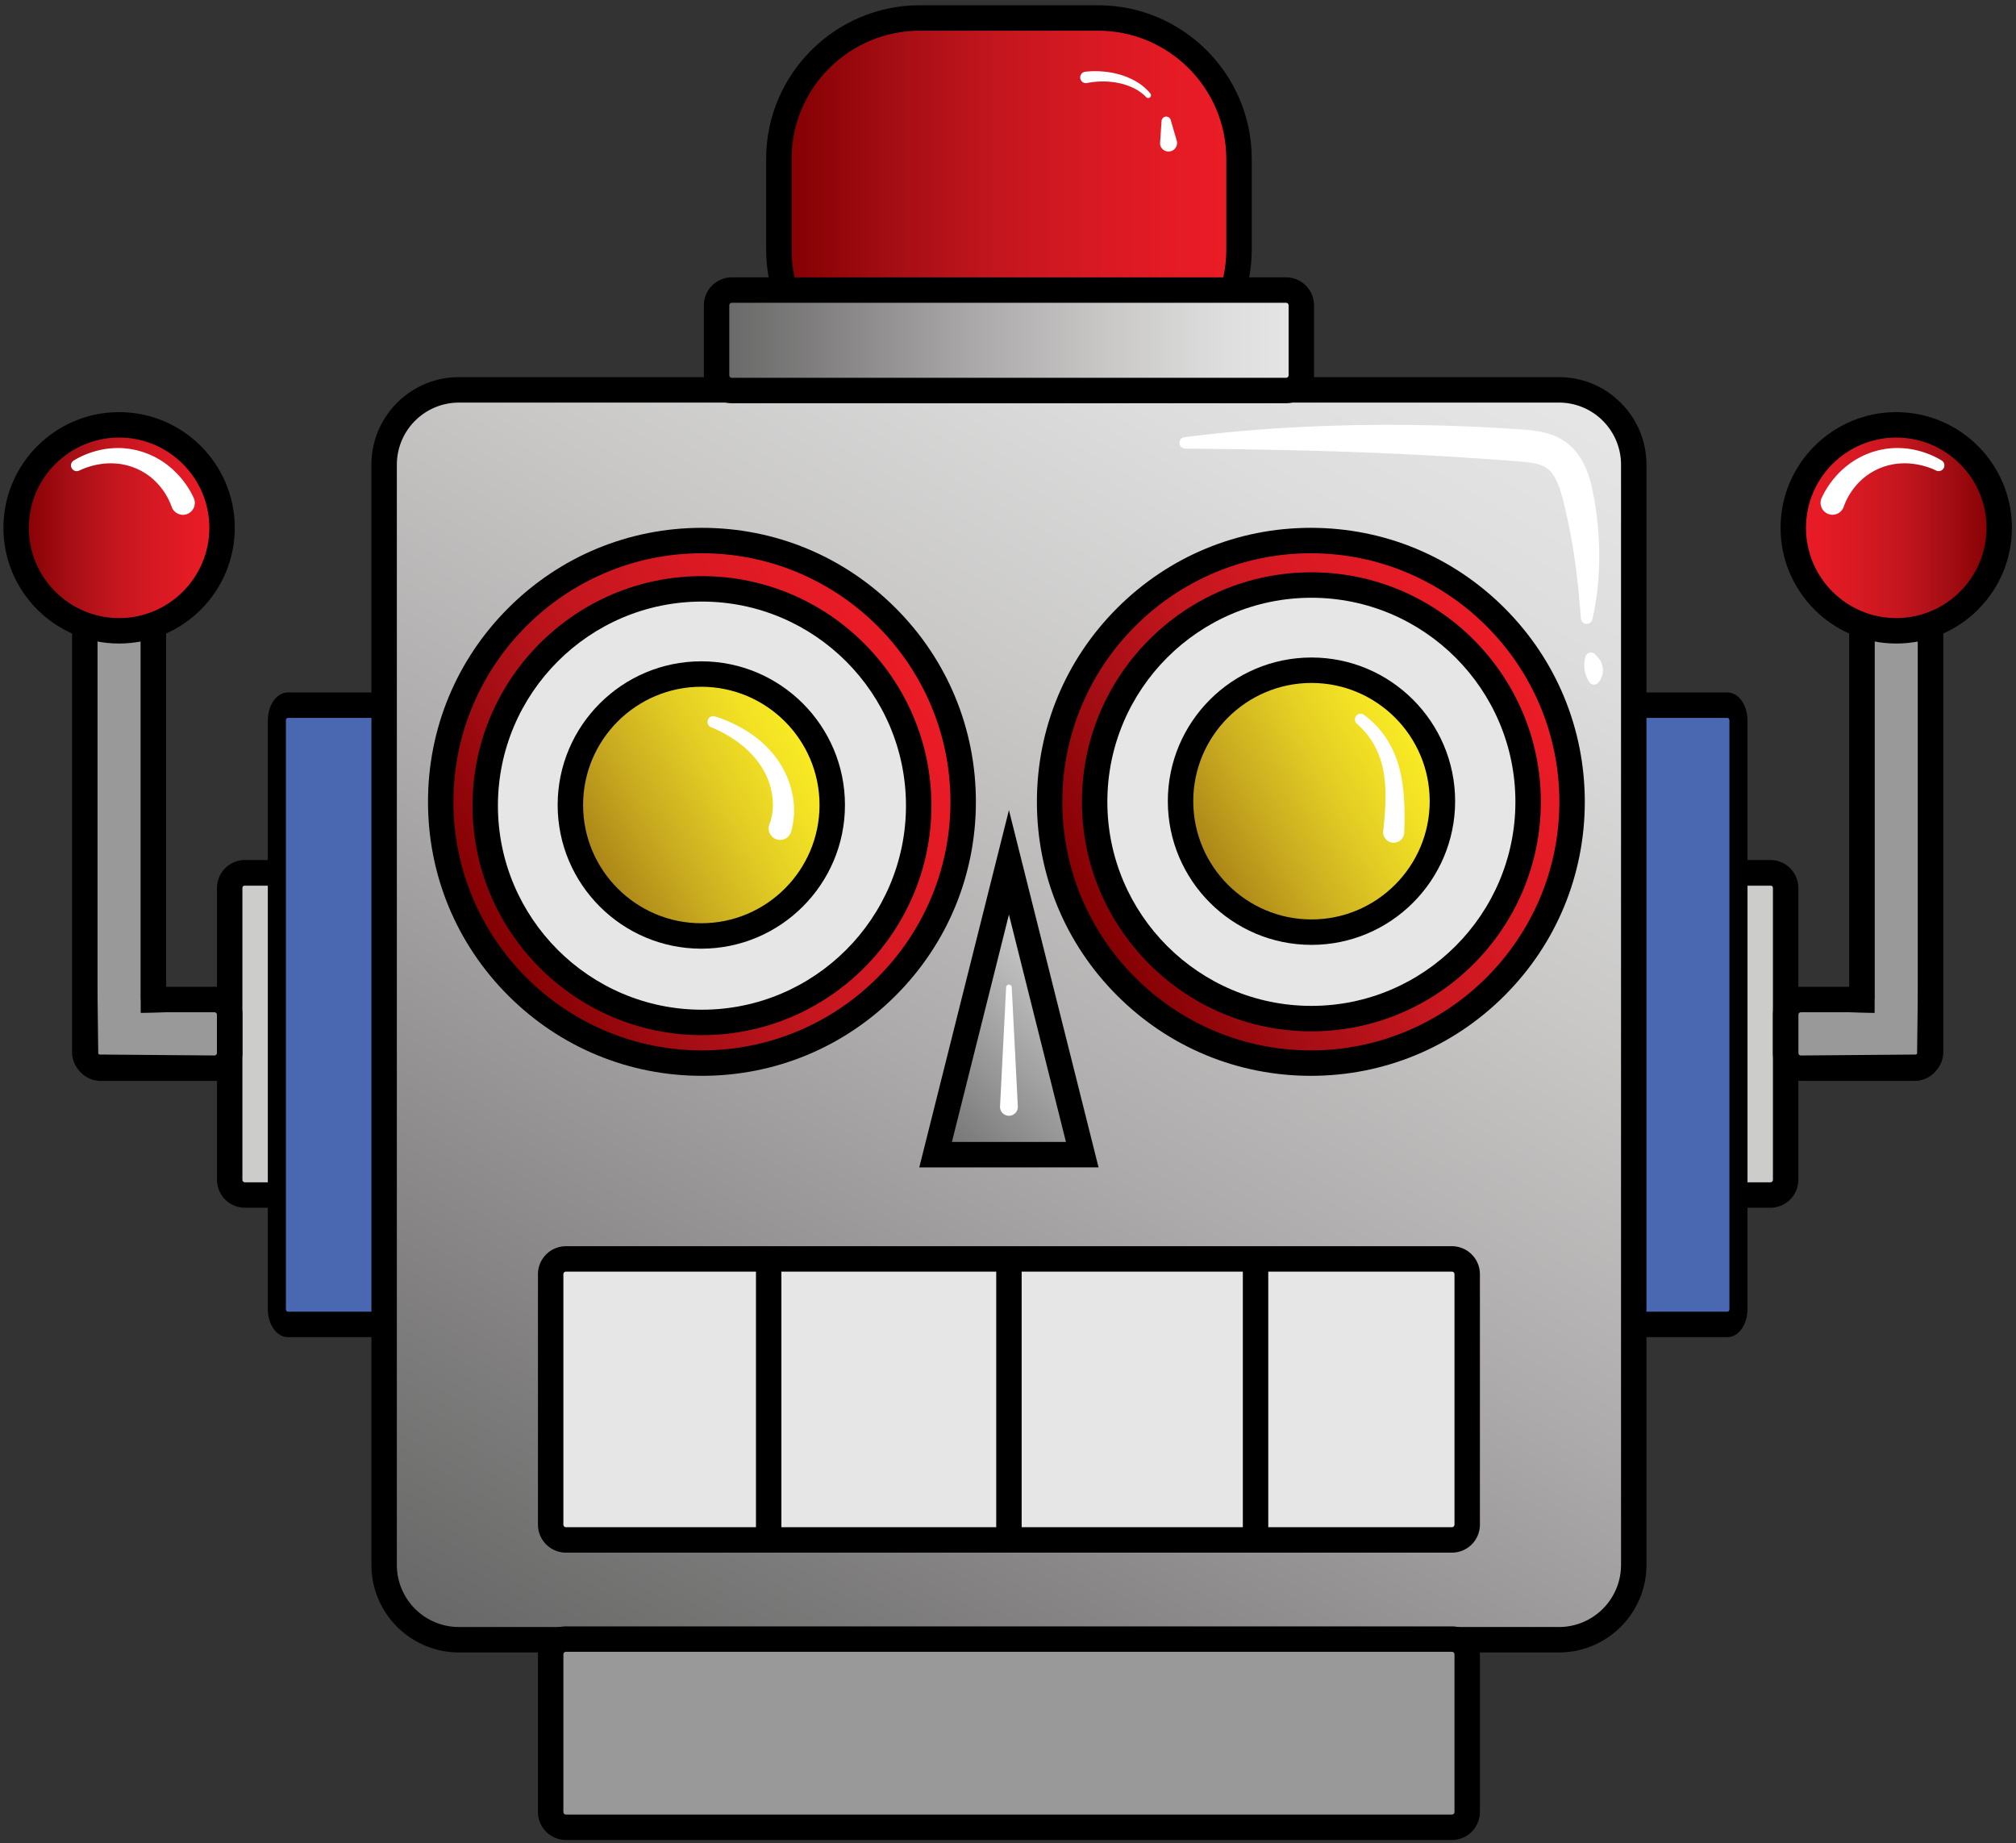 <svg xmlns="http://www.w3.org/2000/svg" id="Layer_1" x="0" y="0" version="1.1" xml:space="preserve" viewBox="575 590 1920 1755"><rect x="575" y="590" width="1920" height="1755" fill="#333333" stroke="none"/><title id="rpgbot-logo-title">RPGBOT Logo</title><desc id="rpgbot-logo-description">Official logo for RPGBOT.net. A fun retro-style robot head.</desc><style>.st0{fill:#999}.st1{fill:#cccccb}.st3{fill:#fff}.st4{fill:#4a68b1}.st9{fill:#e6e6e6}</style><path d="M2290.14 1541.75h70.22v-432.82h41.16v433.17a14.57 14.57 0 0111.38 14.17v36.32c0 7.99-6.54 14.53-14.53 14.53h-108.24a14.57 14.57 0 01-14.53-14.53v-36.32a14.58 14.58 0 0114.54-14.52z" class="st0"/><path d="M2215.08 1433.39h55.69v295.4h-55.69z" class="st1" transform="rotate(-180 2242.92 1581.1)"/><path d="M2198.13 1713.36v-277.85a26.66 26.66 0 0126.63-26.63h36.32a26.66 26.66 0 0126.63 26.63v277.85a26.66 26.66 0 01-26.63 26.63h-36.32a26.67 26.67 0 01-26.63-26.63zm26.63-280.27a2.45 2.45 0 00-2.42 2.42v277.85a2.45 2.45 0 002.42 2.42h36.32a2.45 2.45 0 002.42-2.42v-277.85a2.45 2.45 0 00-2.42-2.42h-36.32z"/><path d="M2263.51 1556.27v36.32a26.66 26.66 0 0026.63 26.63h108.24c8.6 0 16.26-4.1 21.13-10.45a26.53 26.53 0 006.23-17.09V1107.1a26.66 26.66 0 00-26.63-26.63h-36.32a26.66 26.66 0 00-26.63 26.63v422.52h-46.01a26.7 26.7 0 00-26.64 26.65zm24.21 0a2.45 2.45 0 012.42-2.42h46.01s16.14.61 24.21.61v-447.34a2.45 2.45 0 012.42-2.42h36.32a2.45 2.45 0 012.42 2.42v422.72c-.03 8.42-.72 62.76-.72 62.76 0 .35-.08.69-.23.99a2.4 2.4 0 01-1.47.53l-108.96.9a2.45 2.45 0 01-2.42-2.42v-36.33z"/><linearGradient id="SVGID_1_" x1="1872.12" x2="1675.99" y1="1092.59" y2="1092.59" gradientTransform="matrix(-1 0 0 1 4155 0)" gradientUnits="userSpaceOnUse"><stop offset="0" stop-color="#ec1c27"/><stop offset=".13" stop-color="#e51b25"/><stop offset=".31" stop-color="#d81923"/><stop offset=".52" stop-color="#c4161e"/><stop offset=".74" stop-color="#a60e15"/><stop offset=".98" stop-color="#830002"/><stop offset="1" stop-color="#800001"/></linearGradient><circle cx="2380.94" cy="1092.59" r="98.06" fill="url(#SVGID_1_)"/><path d="M2270.77 1092.59c0-60.75 49.42-110.17 110.17-110.17s110.17 49.42 110.17 110.17-49.42 110.17-110.17 110.17-110.17-49.42-110.17-110.17zm24.21 0c0 47.4 38.56 85.96 85.96 85.96 47.4 0 85.96-38.56 85.96-85.96s-38.56-85.96-85.96-85.96c-47.4 0-85.96 38.56-85.96 85.96z"/><path d="M2418.8 1038a66.66 66.66 0 00-13.03-4.69 72.58 72.58 0 00-13.66-2.09 70.8 70.8 0 00-13.53.75l-3.28.69-1.63.34-1.6.48-3.19.95-3.1 1.23-1.55.6c-.51.2-1 .48-1.5.72l-2.97 1.46-2.84 1.68c-.47.29-.95.54-1.4.85l-1.34.95c-.88.65-1.82 1.2-2.65 1.92l-2.53 2.07c-1.6 1.49-3.22 2.94-4.67 4.57a65.2 65.2 0 00-7.86 10.41 59.98 59.98 0 00-5.49 11.5 11.34 11.34 0 11-21.02-8.41l.06-.14a85.79 85.79 0 0120.64-27.56c2.11-1.93 4.42-3.65 6.71-5.36l3.58-2.38c1.17-.81 2.47-1.45 3.7-2.17l1.87-1.05c.63-.34 1.29-.62 1.93-.93 1.29-.6 2.57-1.22 3.87-1.8l3.98-1.5c.67-.24 1.32-.52 2-.72l2.04-.59 4.07-1.15 4.16-.81 2.07-.4 2.1-.24c1.4-.15 2.79-.32 4.19-.44 5.6-.31 11.18-.08 16.65.69a85.3 85.3 0 0115.89 4.04 77.9 77.9 0 0114.76 7.04 5.45 5.45 0 01-5.24 9.54l-.19-.05z" class="st3"/><path d="M2043.79 1855.92h176.66c6.34 0 11.52-5.19 11.52-11.52v-577.45c0-6.34-5.19-11.52-11.52-11.52h-176.66a11.56 11.56 0 00-11.52 11.52v577.45c0 6.33 5.18 11.52 11.52 11.52z" class="st4"/><path d="M2092.09 1836.54V1276c0-14.69 8.5-26.63 18.94-26.63h109.32c10.44 0 18.94 11.95 18.94 26.63v560.54c0 14.69-8.5 26.63-18.94 26.63h-109.32c-10.44.01-18.94-11.94-18.94-26.63zm18.94-562.96c-.93 0-1.72 1.11-1.72 2.42v560.54c0 1.31.79 2.42 1.72 2.42h109.32c.93 0 1.72-1.11 1.72-2.42V1276c0-1.31-.79-2.42-1.72-2.42h-109.32z"/><path d="M779.22 1541.75H709v-432.82h-41.16v433.17a14.57 14.57 0 00-11.38 14.17v36.32c0 7.99 6.54 14.53 14.53 14.53h108.24c7.99 0 14.53-6.54 14.53-14.53v-36.32a14.58 14.58 0 00-14.54-14.52z" class="st0"/><path d="M798.59 1433.39h55.69v295.4h-55.69z" class="st1"/><path d="M844.6 1739.99h-36.32a26.66 26.66 0 01-26.63-26.63v-277.85a26.66 26.66 0 0126.63-26.63h36.32a26.66 26.66 0 0126.63 26.63v277.85a26.67 26.67 0 01-26.63 26.63zm-36.32-306.9a2.45 2.45 0 00-2.42 2.42v277.85a2.45 2.45 0 002.42 2.42h36.32a2.45 2.45 0 002.42-2.42v-277.85a2.45 2.45 0 00-2.42-2.42h-36.32z"/><path d="M779.22 1529.64h-46.01v-422.52a26.66 26.66 0 00-26.63-26.63h-36.32a26.66 26.66 0 00-26.63 26.63v484.58c0 6.5 2.34 12.46 6.23 17.09a26.59 26.59 0 0021.13 10.45h108.24a26.66 26.66 0 0026.63-26.63v-36.32a26.67 26.67 0 00-26.64-26.65zm2.42 62.95a2.45 2.45 0 01-2.42 2.42l-108.96-.9c-.55 0-1.06-.2-1.47-.53a2.4 2.4 0 01-.23-.99s-.69-54.34-.72-62.76v-422.72a2.45 2.45 0 012.42-2.42h36.32a2.45 2.45 0 012.42 2.42v447.34c8.07 0 24.21-.61 24.21-.61h46.01a2.45 2.45 0 012.42 2.42v36.33z"/><linearGradient id="SVGID_2_" x1="786.49" x2="590.36" y1="1092.59" y2="1092.59" gradientUnits="userSpaceOnUse"><stop offset="0" stop-color="#ec1c27"/><stop offset=".13" stop-color="#e51b25"/><stop offset=".31" stop-color="#d81923"/><stop offset=".52" stop-color="#c4161e"/><stop offset=".74" stop-color="#a60e15"/><stop offset=".98" stop-color="#830002"/><stop offset="1" stop-color="#800001"/></linearGradient><circle cx="688.42" cy="1092.59" r="98.06" fill="url(#SVGID_2_)"/><path d="M688.42 1202.76c-60.75 0-110.17-49.42-110.17-110.17s49.42-110.17 110.17-110.17 110.17 49.42 110.17 110.17-49.42 110.17-110.17 110.17zm0-196.13c-47.4 0-85.96 38.56-85.96 85.96s38.56 85.96 85.96 85.96c47.4 0 85.96-38.56 85.96-85.96s-38.56-85.96-85.96-85.96z"/><path d="M645.17 1028.53a78.2 78.2 0 0114.76-7.04 85.3 85.3 0 0115.89-4.04 83.96 83.96 0 0116.65-.69c1.39.12 2.79.29 4.19.44l2.1.24 2.07.4 4.16.81 4.07 1.15 2.04.59c.68.2 1.33.48 2 .72l3.98 1.5c1.3.57 2.58 1.19 3.87 1.8.64.31 1.3.59 1.93.93l1.87 1.05c1.23.72 2.52 1.36 3.7 2.17l3.58 2.38a85.24 85.24 0 0118.34 17.97 81.86 81.86 0 019.01 14.95l.06.12a11.34 11.34 0 11-21.01 8.42 64.76 64.76 0 00-13.35-21.91c-1.45-1.63-3.07-3.08-4.67-4.57l-2.53-2.07c-.83-.72-1.77-1.27-2.65-1.92l-1.34-.95c-.45-.31-.94-.56-1.4-.85l-2.84-1.68-2.97-1.46c-.5-.24-.98-.52-1.5-.72l-1.55-.6-3.1-1.23-3.19-.95-1.6-.48-1.63-.34-3.28-.69a70 70 0 00-13.53-.75 71.9 71.9 0 00-26.69 6.78l-.13.06a5.44 5.44 0 01-7.29-2.49 5.4 5.4 0 011.98-7.05z" class="st3"/><path d="M1026.88 1855.92H847.6c-5.62 0-10.21-4.6-10.21-10.21v-580.07c0-5.62 4.6-10.21 10.21-10.21h179.28c5.62 0 10.21 4.6 10.21 10.21v580.07a10.23 10.23 0 01-10.21 10.21z" class="st4"/><path d="M958.33 1863.18H849.01c-10.44 0-18.94-11.95-18.94-26.63V1276c0-14.69 8.5-26.63 18.94-26.63h109.32c10.44 0 18.94 11.95 18.94 26.63v560.54c0 14.69-8.5 26.64-18.94 26.64zm-109.32-589.6c-.93 0-1.72 1.11-1.72 2.42v560.54c0 1.31.79 2.42 1.72 2.42h109.32c.93 0 1.72-1.11 1.72-2.42V1276c0-1.31-.79-2.42-1.72-2.42H849.01z"/><linearGradient id="SVGID_3_" x1="1928.75" x2="1143.03" y1="875.82" y2="2236.73" gradientUnits="userSpaceOnUse"><stop offset="0" stop-color="#e6e6e6"/><stop offset=".14" stop-color="#ddd"/><stop offset=".33" stop-color="#c9c8c7"/><stop offset=".55" stop-color="#acaaaa"/><stop offset=".78" stop-color="#888686"/><stop offset="1" stop-color="#666766"/></linearGradient><path fill="url(#SVGID_3_)" d="M2056.79 2151.32h-1041.8a74.15 74.15 0 01-74.15-74.15v-1041.8a74.15 74.15 0 0174.15-74.15h1041.8a74.15 74.15 0 0174.15 74.15v1041.8a74.15 74.15 0 01-74.15 74.15z"/><path d="M2059.74 2163.43H1012.05c-45.94 0-83.31-37.37-83.31-83.31V1032.43c0-45.94 37.37-83.31 83.31-83.31h1047.69c45.94 0 83.31 37.37 83.31 83.31v1047.69c-.01 45.93-37.38 83.31-83.31 83.31zM1012.05 973.34a59.16 59.16 0 00-59.1 59.1v1047.69a59.16 59.16 0 0059.1 59.1h1047.69a59.16 59.16 0 0059.1-59.1v-1047.7a59.16 59.16 0 00-59.1-59.1H1012.05z"/><linearGradient id="SVGID_4_" x1="1459.01" x2="1028.02" y1="1229.07" y2="1477.9" gradientUnits="userSpaceOnUse"><stop offset="0" stop-color="#ec1c27"/><stop offset=".13" stop-color="#e51b25"/><stop offset=".31" stop-color="#d81923"/><stop offset=".52" stop-color="#c4161e"/><stop offset=".74" stop-color="#a60e15"/><stop offset=".98" stop-color="#830002"/><stop offset="1" stop-color="#800001"/></linearGradient><circle cx="1243.52" cy="1353.49" r="248.79" fill="url(#SVGID_4_)"/><path d="M1243.52 1614.39c-69.69 0-135.21-27.14-184.48-76.42-49.28-49.28-76.42-114.8-76.42-184.48 0-69.69 27.14-135.21 76.42-184.48 49.28-49.28 114.8-76.42 184.48-76.42s135.21 27.14 184.48 76.42c49.28 49.28 76.42 114.8 76.42 184.48 0 69.69-27.14 135.21-76.42 184.48-49.28 49.28-114.8 76.42-184.48 76.42zm0-497.59c-130.51 0-236.69 106.18-236.69 236.69s106.18 236.69 236.69 236.69S1480.2 1484 1480.2 1353.49s-106.18-236.69-236.68-236.69z"/><linearGradient id="SVGID_5_" x1="2038.92" x2="1607.93" y1="1229.07" y2="1477.9" gradientUnits="userSpaceOnUse"><stop offset="0" stop-color="#ec1c27"/><stop offset=".13" stop-color="#e51b25"/><stop offset=".31" stop-color="#d81923"/><stop offset=".52" stop-color="#c4161e"/><stop offset=".74" stop-color="#a60e15"/><stop offset=".98" stop-color="#830002"/><stop offset="1" stop-color="#800001"/></linearGradient><circle cx="1823.43" cy="1353.49" r="248.79" fill="url(#SVGID_5_)"/><path d="M1823.43 1614.39c-69.69 0-135.21-27.14-184.48-76.42-49.28-49.28-76.42-114.8-76.42-184.48 0-69.69 27.14-135.21 76.42-184.48 49.28-49.28 114.8-76.42 184.48-76.42s135.21 27.14 184.48 76.42c49.28 49.28 76.42 114.8 76.42 184.48 0 69.69-27.14 135.21-76.42 184.48-49.28 49.28-114.79 76.42-184.48 76.42zm0-497.59c-130.51 0-236.69 106.18-236.69 236.69s106.18 236.69 236.69 236.69 236.69-106.18 236.69-236.69c-.01-130.51-106.18-236.69-236.69-236.69z"/><circle cx="1243.52" cy="1357.12" r="206.42" class="st9"/><path d="M1243.52 1575.64c-120.5 0-218.53-98.03-218.53-218.53s98.03-218.53 218.53-218.53 218.53 98.03 218.53 218.53c-.01 120.5-98.04 218.53-218.53 218.53zm0-412.83c-107.14 0-194.31 87.17-194.31 194.31s87.17 194.31 194.31 194.31 194.31-87.17 194.31-194.31-87.17-194.31-194.31-194.31z"/><circle cx="1823.93" cy="1353.49" r="206.42" class="st9"/><path d="M1823.93 1572.01c-120.5 0-218.53-98.03-218.53-218.53s98.03-218.53 218.53-218.53 218.53 98.03 218.53 218.53-98.03 218.53-218.53 218.53zm0-412.84c-107.14 0-194.31 87.17-194.31 194.31s87.17 194.31 194.31 194.31 194.31-87.17 194.31-194.31c.01-107.14-87.16-194.31-194.31-194.31z"/><linearGradient id="SVGID_6_" x1="1932.04" x2="1716.02" y1="1290.52" y2="1415.24" gradientUnits="userSpaceOnUse"><stop offset="0" stop-color="#faed23"/><stop offset=".18" stop-color="#f2e124"/><stop offset=".41" stop-color="#e2cc24"/><stop offset=".68" stop-color="#caac20"/><stop offset=".98" stop-color="#a98317"/><stop offset="1" stop-color="#a68016"/></linearGradient><circle cx="1824.03" cy="1352.88" r="124.7" fill="url(#SVGID_6_)"/><path d="M1824.03 1489.69c-75.44 0-136.81-61.37-136.81-136.81s61.37-136.81 136.81-136.81 136.81 61.37 136.81 136.81-61.37 136.81-136.81 136.81zm0-249.4c-62.08 0-112.59 50.51-112.59 112.59 0 62.08 50.51 112.59 112.59 112.59s112.59-50.51 112.59-112.59c0-62.08-50.5-112.59-112.59-112.59z"/><linearGradient id="SVGID_7_" x1="1350.92" x2="1134.9" y1="1294.15" y2="1418.87" gradientUnits="userSpaceOnUse"><stop offset="0" stop-color="#faed23"/><stop offset=".18" stop-color="#f2e124"/><stop offset=".41" stop-color="#e2cc24"/><stop offset=".68" stop-color="#caac20"/><stop offset=".98" stop-color="#a98317"/><stop offset="1" stop-color="#a68016"/></linearGradient><circle cx="1242.91" cy="1356.51" r="124.7" fill="url(#SVGID_7_)"/><path d="M1242.91 1493.32c-75.44 0-136.81-61.37-136.81-136.81s61.37-136.81 136.81-136.81 136.81 61.37 136.81 136.81-61.38 136.81-136.81 136.81zm0-249.4c-62.08 0-112.59 50.51-112.59 112.59s50.51 112.59 112.59 112.59 112.59-50.51 112.59-112.59-50.51-112.59-112.59-112.59z"/><g><linearGradient id="SVGID_8_" x1="1642.29" x2="1429.49" y1="1467.7" y2="1680.49" gradientUnits="userSpaceOnUse"><stop offset="0" stop-color="#e6e6e6"/><stop offset="1" stop-color="#666766"/></linearGradient><path fill="url(#SVGID_8_)" d="M1535.89 1361.3l42.67 170.13 42.67 170.12H1450.56l42.66-170.12z"/><path d="M1535.89 1460.84l19.18 76.48 35.12 140.02h-108.6l35.12-140.02 19.18-76.48zm0-99.54l-42.67 170.13-42.67 170.13h170.68l-42.67-170.13-42.67-170.13z"/></g><g><path d="M1960.34 2329.89h-848.89c-6.6 0-12-5.4-12-12v-155.18c0-6.6 5.4-12 12-12h848.89c6.6 0 12 5.4 12 12v155.18c0 6.6-5.4 12-12 12z" class="st0"/><path d="M1957.81 2342h-843.84a26.66 26.66 0 01-26.63-26.63v-150.12a26.66 26.66 0 0126.63-26.63h843.84a26.66 26.66 0 0126.63 26.63v150.12a26.65 26.65 0 01-26.63 26.63zm-843.84-179.18a2.45 2.45 0 00-2.42 2.42v150.12a2.45 2.45 0 002.42 2.42h843.84a2.45 2.45 0 002.42-2.42v-150.12a2.45 2.45 0 00-2.42-2.42h-843.84z"/></g><g><path d="M1960.34 2056.28h-848.89c-6.6 0-12-5.4-12-12v-243.56c0-6.6 5.4-12 12-12h848.89c6.6 0 12 5.4 12 12v243.56c0 6.6-5.4 12-12 12z" class="st9"/><path d="M1957.81 2068.39h-843.84a26.66 26.66 0 01-26.63-26.63v-238.5a26.66 26.66 0 0126.63-26.63h843.84a26.66 26.66 0 0126.63 26.63v238.5a26.65 26.65 0 01-26.63 26.63zm-843.84-267.56a2.45 2.45 0 00-2.42 2.42v238.5a2.45 2.45 0 002.42 2.42h843.84a2.45 2.45 0 002.42-2.42v-238.5a2.45 2.45 0 00-2.42-2.42h-843.84z"/></g><path d="M1523.79 1788.72H1548v267.56h-24.21zM1758.66 1788.72h24.21v267.56h-24.21zM1294.97 1788.72h24.21v267.56h-24.21z"/><g><linearGradient id="SVGID_9_" x1="1755.02" x2="1316.76" y1="784.47" y2="784.47" gradientUnits="userSpaceOnUse"><stop offset="0" stop-color="#ec1c27"/><stop offset=".13" stop-color="#e51b25"/><stop offset=".31" stop-color="#d81923"/><stop offset=".52" stop-color="#c4161e"/><stop offset=".74" stop-color="#a60e15"/><stop offset=".98" stop-color="#830002"/><stop offset="1" stop-color="#800001"/></linearGradient><path fill="url(#SVGID_9_)" d="M1634.29 961.83H1437.5c-66.41 0-120.74-54.33-120.74-120.74V727.85c0-66.41 54.33-120.74 120.74-120.74h196.79c66.41 0 120.74 54.33 120.74 120.74V841.1c-.01 66.4-54.34 120.73-120.74 120.73z"/><path d="M1620.73 973.94h-169.67c-80.73 0-146.41-65.68-146.41-146.41V741.4c0-80.73 65.68-146.41 146.41-146.41h169.67c80.73 0 146.41 65.68 146.41 146.41v86.13c-.01 80.73-65.69 146.41-146.41 146.41zm-169.67-354.73c-67.38 0-122.19 54.81-122.19 122.19v86.13c0 67.38 54.81 122.19 122.19 122.19h169.67c67.38 0 122.19-54.81 122.19-122.19V741.4c0-67.38-54.81-122.19-122.19-122.19h-169.67z"/></g><g><linearGradient id="SVGID_10_" x1="1814.35" x2="1257.44" y1="914.01" y2="914.01" gradientUnits="userSpaceOnUse"><stop offset="0" stop-color="#e6e6e6"/><stop offset=".14" stop-color="#ddd"/><stop offset=".33" stop-color="#c9c8c7"/><stop offset=".55" stop-color="#acaaaa"/><stop offset=".78" stop-color="#888686"/><stop offset="1" stop-color="#666766"/></linearGradient><path fill="url(#SVGID_10_)" d="M1802.35 961.83h-532.91c-6.6 0-12-5.4-12-12v-71.64c0-6.6 5.4-12 12-12h532.91c6.6 0 12 5.4 12 12v71.64c0 6.6-5.4 12-12 12z"/><path d="M1799.82 973.94h-527.85a26.66 26.66 0 01-26.63-26.63v-66.59a26.66 26.66 0 0126.63-26.63h527.85a26.66 26.66 0 0126.63 26.63v66.59a26.66 26.66 0 01-26.63 26.63zm-527.85-95.64a2.45 2.45 0 00-2.42 2.42v66.59a2.45 2.45 0 002.42 2.42h527.85a2.45 2.45 0 002.42-2.42v-66.59a2.45 2.45 0 00-2.42-2.42h-527.85z"/></g><path d="M1608.3 658.35a84.17 84.17 0 0117.08-.26 83.16 83.16 0 0116.64 3.09 67.49 67.49 0 0115.56 6.74 49.1 49.1 0 0112.94 11.05 2.62 2.62 0 01-3.92 3.48l-.02-.02a43.1 43.1 0 00-12.19-8.67 59.7 59.7 0 00-14.33-4.75 74.25 74.25 0 00-15.08-1.44c-5.05.02-10.08.52-14.92 1.54a5.46 5.46 0 01-2.25-10.67l.47-.08.02-.01zM1689.98 704.23l5.79 19.96a8.14 8.14 0 01-15.62 4.54 8.22 8.22 0 01-.3-2.81l1.39-20.73a4.47 4.47 0 018.74-.96zM1255.86 1272.14a131.83 131.83 0 0131.37 14.6 103.3 103.3 0 0126.26 23.88 87.53 87.53 0 0115.66 33.04c2.84 12.09 3 25.23-.6 37.85l-.05.19a10.92 10.92 0 11-20.69-6.89c3.21-8.39 4.03-17.98 2.63-27.49a69.72 69.72 0 00-10.28-27.25c-5.38-8.4-12.52-15.87-20.73-22.16a119.84 119.84 0 00-27.27-15.51l-.02-.01a5.46 5.46 0 013.72-10.25zM1873.96 1270.58a88.93 88.93 0 0121.46 22.62 96.3 96.3 0 0112.46 28.81c2.6 10.1 3.84 20.36 4.4 30.48.56 10.13.43 20.15.11 30.02v.01a10.07 10.07 0 11-20.06-1.43 330.47 330.47 0 002.15-28.28c.22-9.32-.19-18.54-1.74-27.46a82.28 82.28 0 00-8.62-25.33 76.63 76.63 0 00-16.94-20.92l-.05-.04a5.46 5.46 0 016.83-8.48zM1703.14 1006.27c43.06-5.52 86.4-8.87 129.81-10.5 43.41-1.7 86.91-1.61 130.36-.08l16.29.66c5.43.23 10.86.56 16.28.84 5.43.27 10.85.6 16.28.94l8.14.51c2.69.18 5.46.37 8.35.62 5.76.5 11.99 1.26 18.57 2.99 3.29.88 6.66 1.99 10.04 3.54a50.99 50.99 0 0118.08 13.66 62.7 62.7 0 016.22 8.83 85.33 85.33 0 017.52 18.09c.91 2.96 1.62 5.88 2.25 8.76.64 2.89 1.17 5.7 1.66 8.44l.75 4.14.64 4.15a317.33 317.33 0 013.65 41.75c.33 22.31-1.45 44.63-6.53 66.21a5.51 5.51 0 01-10.86-.82v-.04c-1.7-21.49-3.65-42.52-6.97-63.27a537.04 537.04 0 00-9.21-46.08c-1.19-5.1-2.53-9.82-3.99-14.22a59.3 59.3 0 00-5.21-11.64c-1.99-3.26-4.18-5.82-6.65-7.6-2.38-1.82-5.41-3.25-9.31-4.29a79.22 79.22 0 00-13.38-2.15c-2.49-.23-5.11-.43-7.81-.62l-8.03-.61c-5.35-.42-10.7-.83-16.06-1.19l-32.14-2.14c-42.87-2.59-85.8-4.53-128.8-5.72-43.01-1.28-86.07-1.74-129.29-2.29h-.01a5.45 5.45 0 01-.64-10.87zM2093.17 1241.87l-.36-.01a5.42 5.42 0 01-4.15-2.39 28.78 28.78 0 01-3.61-24.36 5.45 5.45 0 0110.03-.92 17.98 17.98 0 016.37 12.18 17.85 17.85 0 01-4.21 13.68 5.45 5.45 0 01-4.07 1.82zM1538.56 1530.06l5.81 113.35a8.49 8.49 0 11-16.95 0l5.81-113.35a2.67 2.67 0 015.33 0z" class="st3"/></svg>
